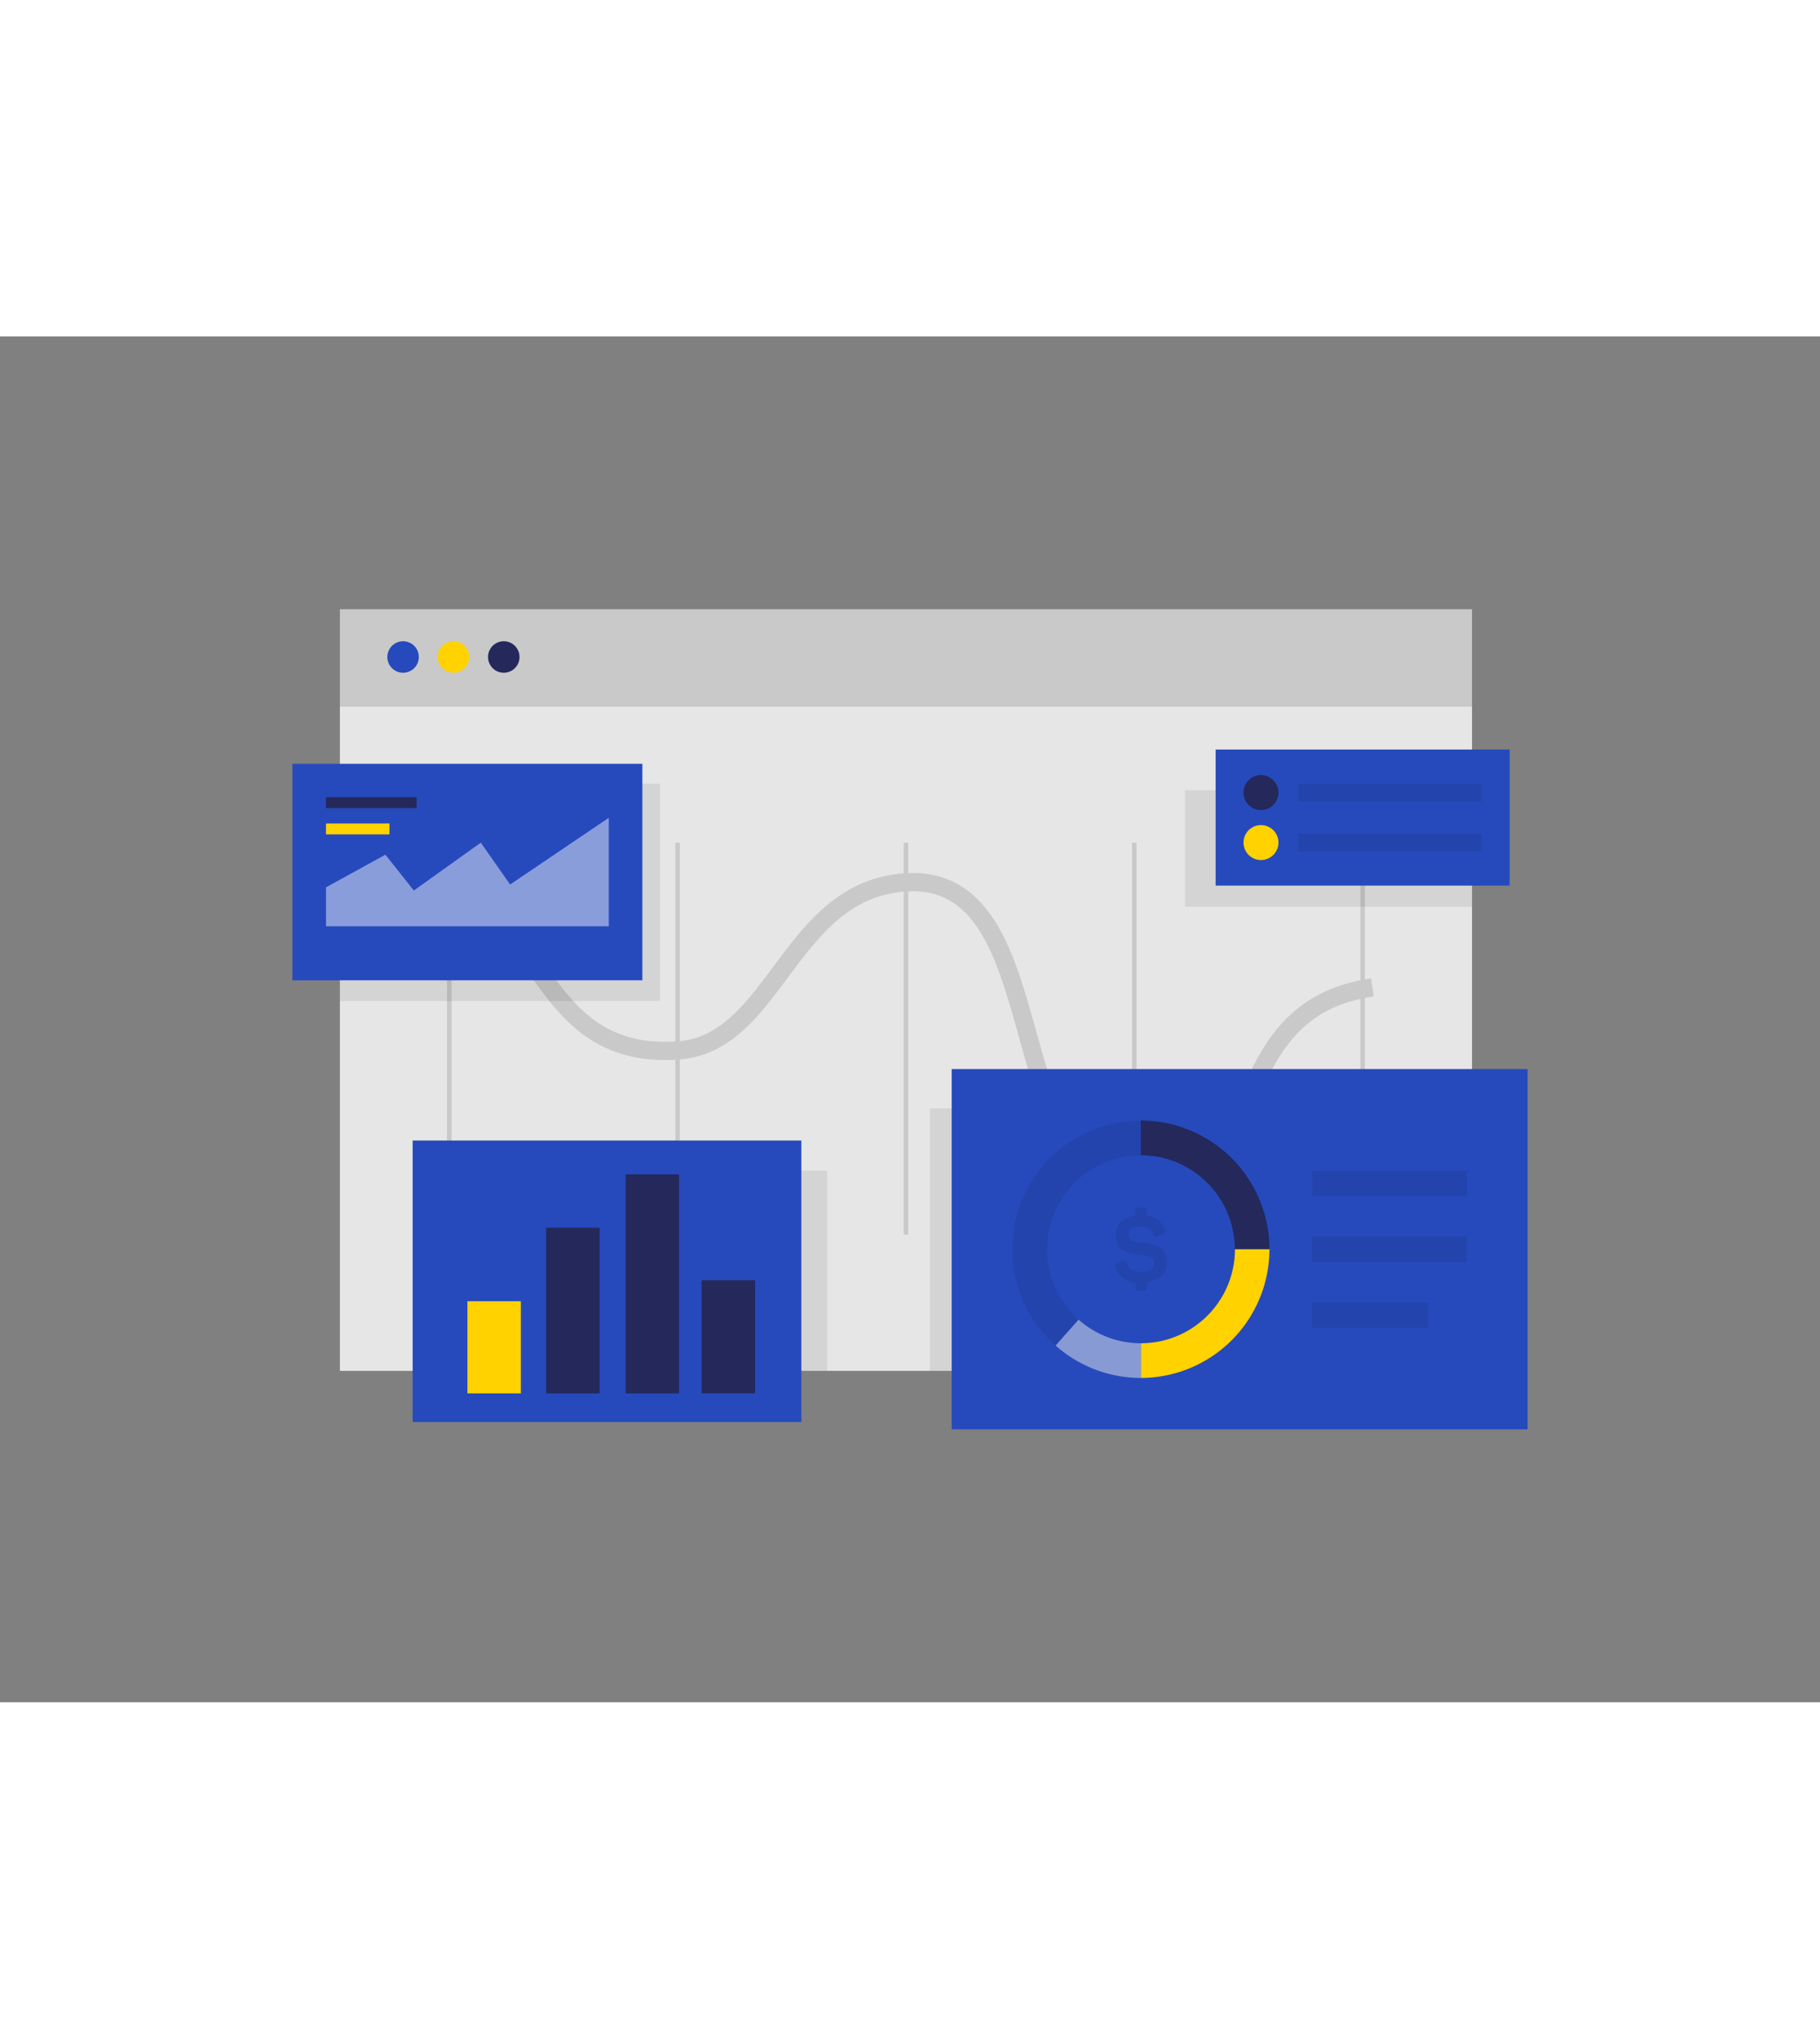 <svg id="Layer_1" data-name="Layer 1" xmlns="http://www.w3.org/2000/svg" viewBox="0 0 400 300" data-imageid="data-analytics-3" imageName="Graphic" class="illustrations_image" style="width: 268px;"><rect x="0" y="0" width="400" height="300" fill="#808080" stroke="none"/><title>_</title><rect x="74.7" y="81.31" width="248.82" height="145.9" fill="#e6e6e6"/><rect x="74.7" y="59.93" width="248.82" height="21.38" fill="#c9c9c9"/><path d="M301.63,143c-34.57,4.93-20.88,45.35-52.34,43.1-30.17-2.15-17-68.25-50.18-66.19-25.85,1.6-28.52,35.5-50.19,36.94-31.16,2.09-29-31.59-50.18-31.37" fill="none" stroke="#c9c9c9" stroke-miterlimit="10" stroke-width="4"/><line x1="98.74" y1="111.23" x2="98.74" y2="197.29" fill="none" stroke="#c9c9c9" stroke-miterlimit="10"/><line x1="148.92" y1="111.23" x2="148.92" y2="197.29" fill="none" stroke="#c9c9c9" stroke-miterlimit="10"/><line x1="199.11" y1="111.23" x2="199.11" y2="197.29" fill="none" stroke="#c9c9c9" stroke-miterlimit="10"/><line x1="249.29" y1="111.23" x2="249.29" y2="197.29" fill="none" stroke="#c9c9c9" stroke-miterlimit="10"/><line x1="299.48" y1="111.23" x2="299.48" y2="197.29" fill="none" stroke="#c9c9c9" stroke-miterlimit="10"/><rect x="74.7" y="98.25" width="70.35" height="47.73" opacity="0.08"/><rect x="111.46" y="183.25" width="70.35" height="43.96" opacity="0.08"/><rect x="204.37" y="169.55" width="71.4" height="57.66" opacity="0.08"/><rect x="260.45" y="99.68" width="63.07" height="25.6" opacity="0.08"/><rect x="64.26" y="93.88" width="76.92" height="47.55" fill="#264abc" class="target-color"/><polygon points="71.65 129.57 71.65 121.01 84.7 113.84 90.95 121.71 105.67 111.2 112.11 120.39 133.8 105.74 133.8 129.57 71.65 129.57" fill="#fff" opacity="0.46"/><rect x="71.65" y="106.99" width="13.95" height="2.39" fill="#ffd200"/><rect x="71.65" y="101.23" width="19.92" height="2.39" fill="#24285b"/><rect x="90.69" y="176.62" width="85.43" height="61.83" fill="#264abc" class="target-color"/><rect x="102.73" y="211.92" width="11.75" height="20.24" fill="#ffd200"/><rect x="154.2" y="207.3" width="11.75" height="24.85" fill="#24285b"/><rect x="120.03" y="195.77" width="11.75" height="36.39" fill="#24285b"/><rect x="137.5" y="184.05" width="11.75" height="48.11" fill="#24285b"/><rect x="209.16" y="160.93" width="126.58" height="79.13" fill="#264abc" class="target-color"/><path d="M250.76,228.77A28.27,28.27,0,1,1,279,200.5,28.31,28.31,0,0,1,250.76,228.77Zm0-48.92a20.65,20.65,0,1,0,20.66,20.65A20.67,20.67,0,0,0,250.76,179.85Z" opacity="0.08"/><path d="M250.76,228.77A28.22,28.22,0,0,1,232,221.65l5.05-5.69a20.64,20.64,0,0,0,13.7,5.19Z" fill="#fff" opacity="0.46"/><path d="M279,200.5h-7.61a20.68,20.68,0,0,0-20.66-20.65v-7.62A28.3,28.3,0,0,1,279,200.5Z" fill="#24285b"/><path d="M250.76,228.77v-7.62a20.68,20.68,0,0,0,20.66-20.65H279A28.3,28.3,0,0,1,250.76,228.77Z" fill="#ffd200"/><g opacity="0.08"><path d="M251.38,191.35c.51,0,.66.18.66.68v1.07a4.89,4.89,0,0,1,4,3c.26.53.15.81-.44,1.07l-1.07.48c-.5.24-.74.14-1-.39a2.74,2.74,0,0,0-2.79-1.68c-1.86,0-2.71.55-2.71,1.79a1.65,1.65,0,0,0,1.51,1.46,10.78,10.78,0,0,0,1.57.24,10.3,10.3,0,0,1,2.9.57,4.1,4.1,0,0,1,1.29.7,4.22,4.22,0,0,1,1.16,3c0,2.38-1.59,4-4.41,4.41V209c0,.5-.15.68-.66.68h-1.2c-.5,0-.67-.18-.67-.68v-1.11a5,5,0,0,1-4.37-3.37.71.71,0,0,1,.5-1l1.07-.39c.55-.2.79-.07,1,.48a2.85,2.85,0,0,0,2.95,1.83c2,0,3-.63,3-1.92a1.33,1.33,0,0,0-.94-1.35,7.49,7.49,0,0,0-2.16-.42,9.86,9.86,0,0,1-2.93-.63,4.3,4.3,0,0,1-1.26-.72,4,4,0,0,1-1.18-3c0-2.36,1.48-3.93,4.28-4.3V192c0-.5.17-.68.67-.68Z"/></g><rect x="288.4" y="183.25" width="34" height="5.58" opacity="0.08"/><rect x="288.36" y="197.73" width="34" height="5.58" opacity="0.08"/><rect x="288.36" y="212.17" width="25.47" height="5.58" opacity="0.08"/><rect x="267.17" y="90.75" width="64.62" height="29.88" fill="#264abc" class="target-color"/><circle cx="277.14" cy="100.2" r="3.84" fill="#24285b"/><rect x="285.35" y="98.25" width="40.29" height="3.91" opacity="0.08"/><circle cx="277.14" cy="111.18" r="3.84" fill="#ffd200"/><rect x="285.35" y="109.22" width="40.29" height="3.91" opacity="0.08"/><circle cx="88.59" cy="70.42" r="3.46" fill="#264abc" class="target-color"/><circle cx="99.66" cy="70.42" r="3.46" fill="#ffd200"/><circle cx="110.72" cy="70.42" r="3.46" fill="#24285b"/></svg>